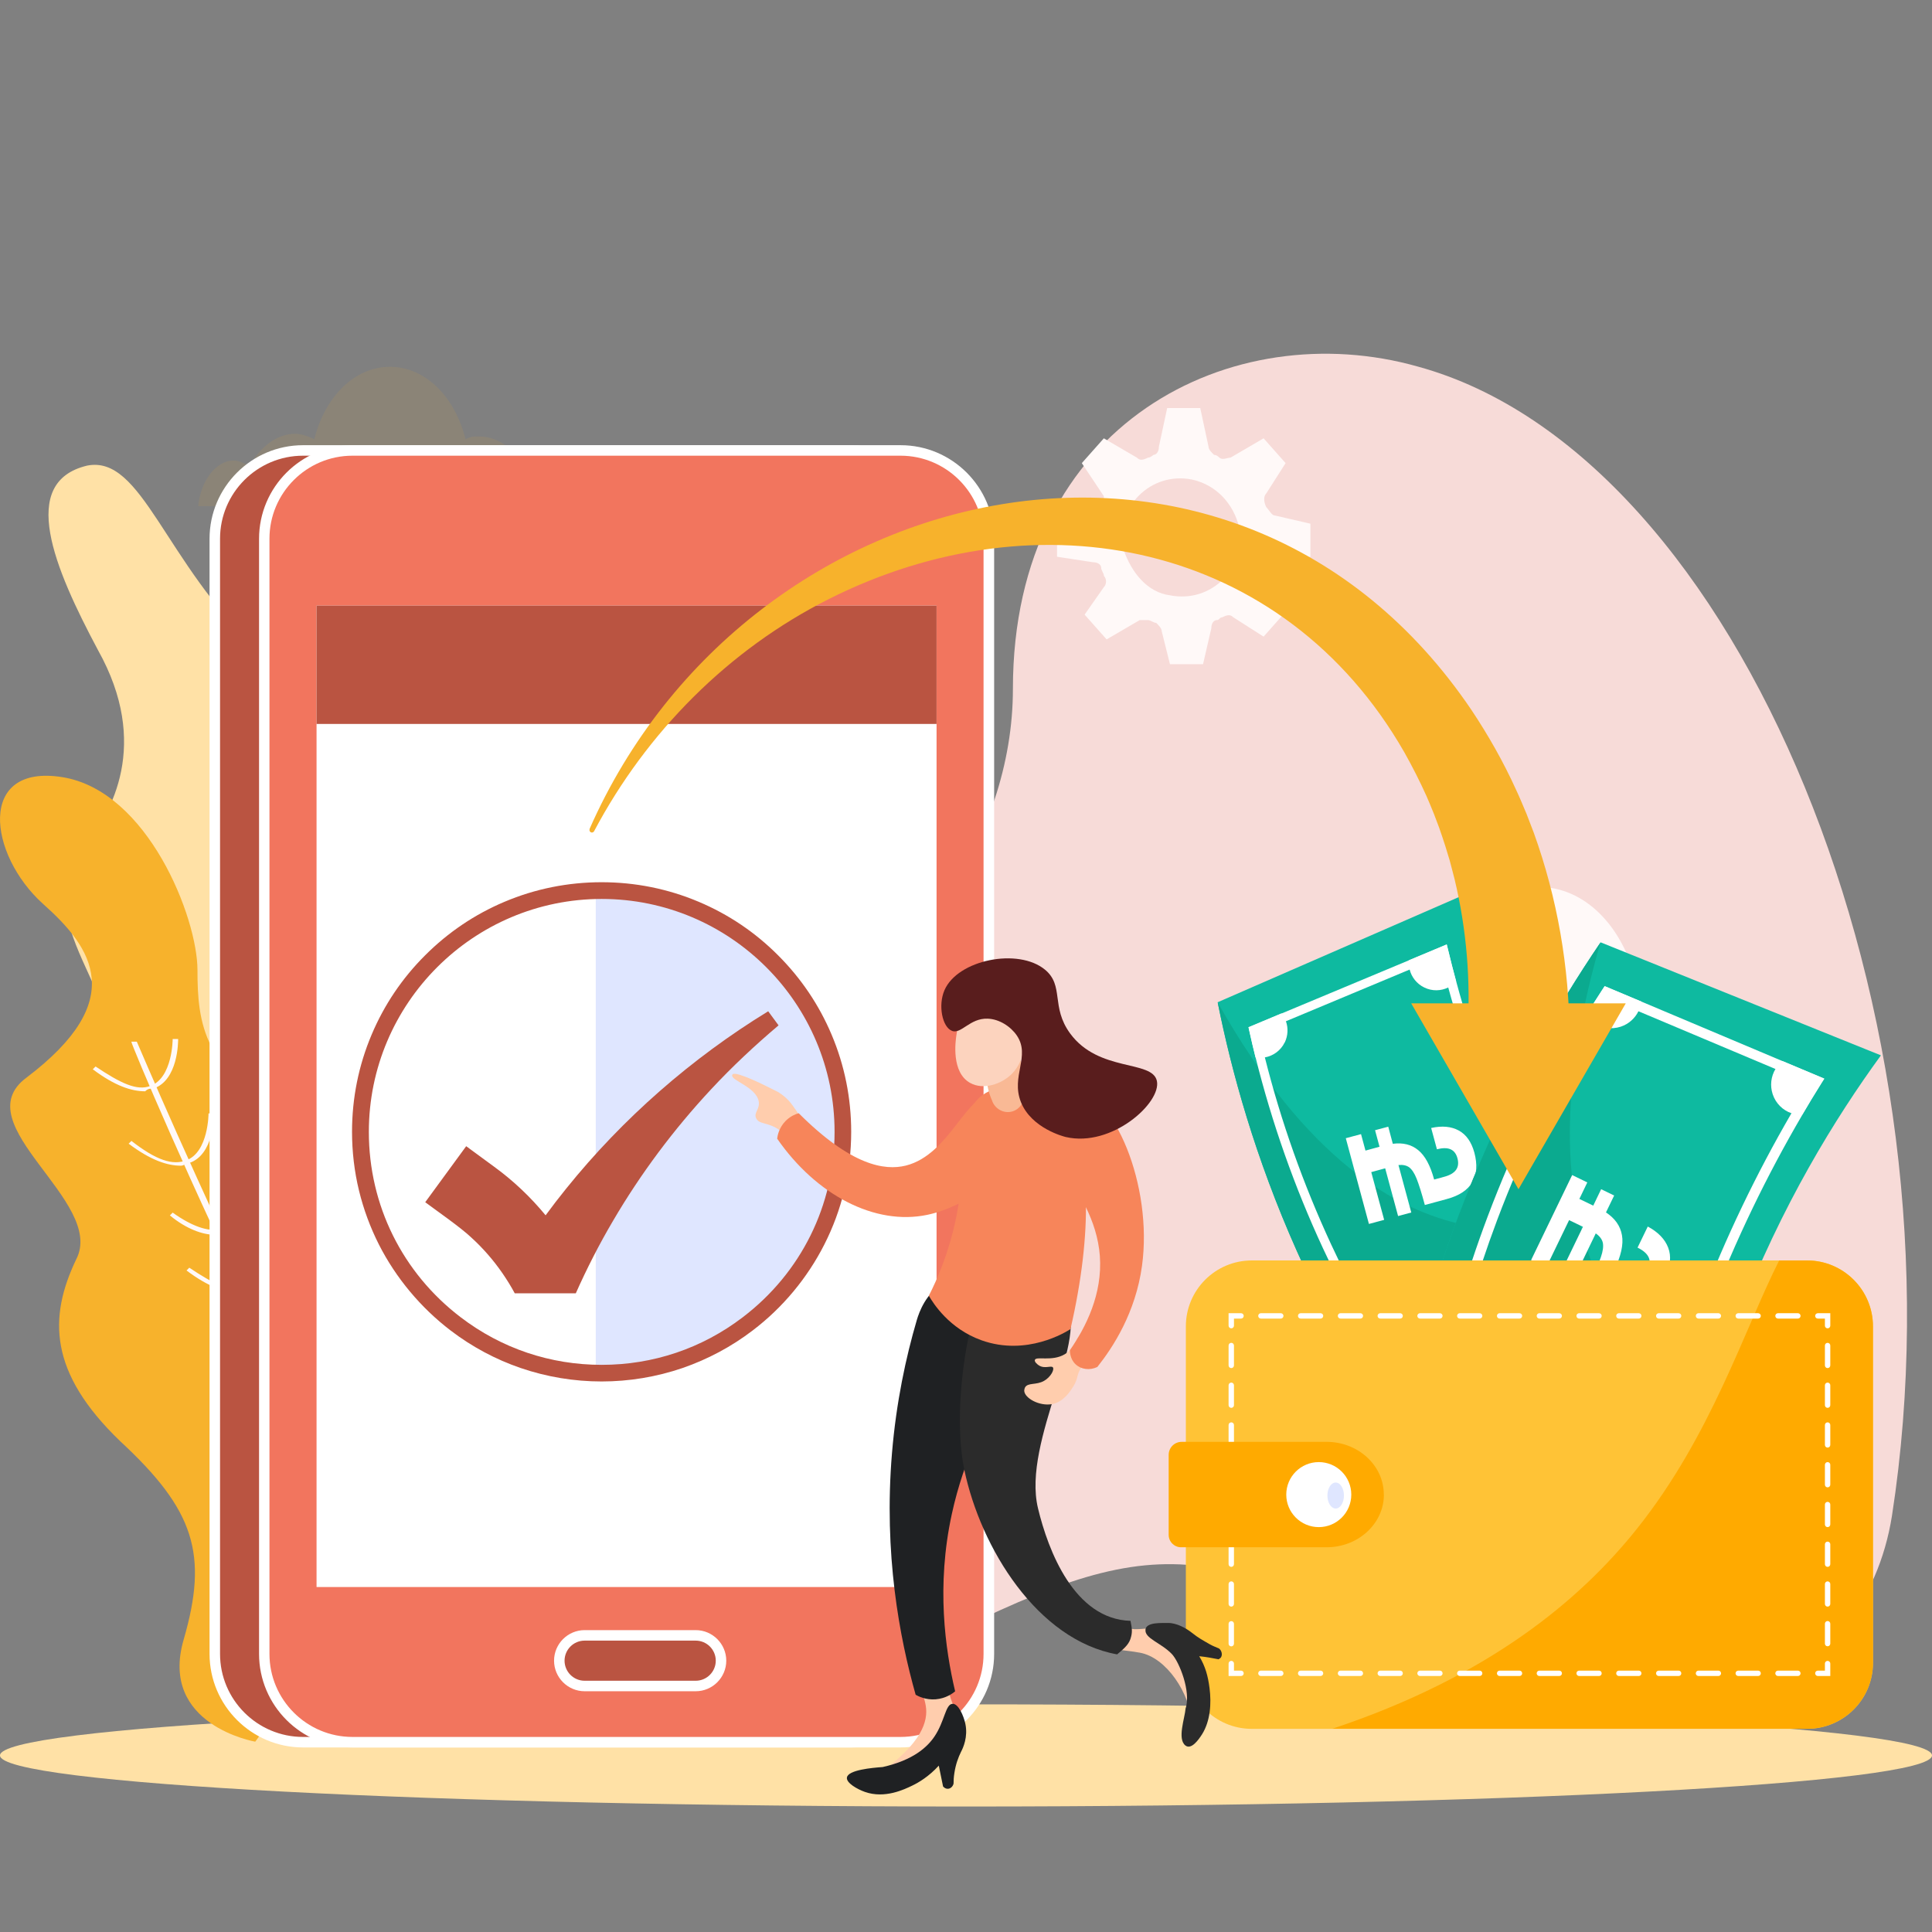 <?xml version="1.0" encoding="UTF-8"?><svg id="_01" xmlns="http://www.w3.org/2000/svg" width="208" height="208" viewBox="0 0 208 208"><rect x="0" y="0" width="208" height="208" fill="#808080" stroke="none"/><defs><style>.cls-1{fill:#dfe6ff;}.cls-1,.cls-2,.cls-3,.cls-4,.cls-5,.cls-6,.cls-7,.cls-8,.cls-9,.cls-10,.cls-11,.cls-12,.cls-13,.cls-14,.cls-15,.cls-16,.cls-17,.cls-18,.cls-19,.cls-20,.cls-21{stroke-width:0px;}.cls-2{fill:#591d1d;}.cls-3{fill:rgba(247,178,44,.1);}.cls-4{fill:#fcd3be;}.cls-5{fill:#f9b995;}.cls-6{fill:#c2c23c;}.cls-7{fill:#1f2123;}.cls-8{fill:#2b2b2b;}.cls-9{fill:#ffcdad;}.cls-10{fill:#f7b22c;}.cls-11{fill:#f7dbd8;}.cls-12{fill:#ffe1a6;}.cls-13{fill:#0ebaa0;}.cls-14{fill:#f2755e;}.cls-15{fill:#ba5441;}.cls-16{fill:#f7855a;}.cls-17{fill:#fff;}.cls-18{fill:#0baa8f;}.cls-19{fill:#fff9f8;}.cls-20{fill:#fa0;}.cls-21{fill:#ffc336;}</style></defs><path class="cls-11" d="M30.13,145.09c7.12-30.26,33.53-25.81,51.03-32.34,16.91-6.23,27.89-22.55,27.89-38.57,0-28.78,23.74-40.35,43.61-34.71,34.71,9.49,59.34,70.02,51.03,123.72-2.97,18.69-22.85,28.48-50.73,14.54-25.52-12.76-29.67-13.05-59.93,2.97-28.19,14.84-70.32-6.23-62.9-35.6Z"/><path class="cls-19" d="M117.66,60.53c.59,0,.89.3.89.59s.3.59.3.89c.3.3.3.89,0,1.19l-2.08,2.97,2.37,2.67,3.56-2.08h.89c.3,0,.59.3.89.3.3.3.59.59.59.89l.89,3.56h3.56s.89-3.86.89-3.86c0-.59.3-.89.59-.89s.3-.3.59-.3c.59-.3.89-.3,1.19,0l3.26,2.08,2.37-2.67-2.37-3.26v-1.19c.3-.3.59-.59.89-.59l4.15-.89v-3.56s-3.86-.89-3.86-.89c-.3,0-.59-.59-.89-.89-.3-.59-.3-1.19,0-1.48l2.08-3.26-2.37-2.67-3.56,2.08c-.3,0-.89.3-1.19,0q-.3-.3-.59-.3c-.3-.3-.59-.59-.59-.89l-.89-4.15h-3.56s-.89,4.15-.89,4.15c0,.59-.3.89-.59.89,0,0-.3.3-.59.3-.59.3-.89.3-1.19,0l-3.56-2.08-2.37,2.67,2.37,3.56v.89q-.3.3-.3.59c0,.3-.3.59-.59.59l-4.15.89v3.56s3.86.59,3.86.59ZM120.92,59.05c-.89-4.45,2.97-8.31,7.42-7.42,2.67.59,4.45,2.67,5.04,5.04.89,4.45-2.97,8.31-7.42,7.42-2.37-.3-4.15-2.37-5.04-5.04Z"/><path class="cls-19" d="M140.8,151.62c.59,0,.89.3,1.19.89.3.59.3.89.59,1.19.3.3.3.89,0,1.48l-2.67,4.15,3.26,3.56,4.75-2.97c.3-.3.89-.3,1.19,0,.3.3.89.59,1.19.59.3.3.89.59.89,1.19l1.19,5.04h4.75s1.19-5.34,1.19-5.34c0-.59.3-.89.89-1.19.3,0,.59-.3.89-.3.59-.3.89-.3,1.48,0l4.75,2.67,3.26-3.56-2.97-4.45c-.3-.3-.3-.89,0-1.48.3-.3.59-.89,1.19-.89l5.64-1.48v-4.75s-5.34-1.19-5.34-1.19c-.59,0-1.19-.59-1.48-1.19v-.3c0-.59,0-1.19.3-1.78l2.97-4.45-3.26-3.56-5.04,2.97c-.3.3-.89.3-1.48,0-.3,0-.3-.3-.59-.3-.3-.3-.89-.59-.89-1.19l-1.19-5.64h-4.75s-1.19,5.64-1.19,5.64c0,.59-.3.89-.89,1.19-.3,0-.59.3-.89.3-.59.3-.89.3-1.48,0l-5.04-2.97-3.26,3.56,3.26,4.75c.3.3.3.89,0,1.19,0,0-.3.3-.3.59,0,.59-.59.89-.89.89l-5.64,1.48v4.75s4.45.89,4.45.89ZM146.73,149.84c-.89-6.23,4.15-11.57,10.38-10.38,3.56.59,6.23,3.26,6.82,6.82.89,6.23-4.15,11.57-10.38,10.38-3.56-.59-6.23-3.26-6.82-6.82Z"/><path class="cls-19" d="M139,115.49h53c-.59-2.73-2.34-4.85-4.69-4.85-.88,0-1.76.3-2.34.91-1.17-3.64-3.81-6.06-6.73-6.06-.88,0-1.46,0-2.05.3-1.46-6.06-5.56-10.3-10.54-10.3s-9.08,4.55-10.54,10.61c-.88-.3-1.76-.61-2.64-.61-2.64,0-5.27,1.82-6.44,4.85-.59-.61-1.46-.91-2.34-.91-2.64,0-4.69,2.73-4.69,6.06Z"/><path class="cls-12" d="M48.25,141.23c-30.86,4.15-37.38-15.72-36.2-21.07,3.26-13.35-9.79-19.58-2.97-29.08,2.97-3.56,7.12-10.98,1.48-21.07-4.75-8.9-8.6-18.1-1.19-19.88,5.93-1.19,8.31,10.38,18.4,19.88,10.09,9.49,2.67,18.4,3.56,26.7s34.12,15.13,34.12,15.13l-17.21,29.37Z"/><path class="cls-12" d="M208,188.99c0-3.04-46.56-5.5-104-5.5-57.44,0-104,2.46-104,5.5s46.56,5.5,104,5.5c57.44,0,104-2.46,104-5.5Z"/><path class="cls-10" d="M52.11,153.69c-8.01-10.09-6.23-9.49-7.12-17.21-.89-7.71-3.56-12.16-13.35-16.61-9.79-4.15-10.38-9.79-10.38-15.43s-5.34-19.29-14.54-20.77c-9.2-1.48-8.01,8.31-2.08,13.65,5.34,4.75,9.2,10.38-1.78,18.69-6.82,5.04,8.6,13.35,5.34,19.58-2.97,6.23-2.97,12.16,4.75,19.58,8.01,7.42,9.49,12.17,6.82,21.36-2.67,9.2,7.71,10.98,7.71,10.98l24.63-33.82Z"/><path class="cls-19" d="M53.89,183.36c-13.65-10.68-38.87-70.61-39.16-71.21h-.59c0,.59,25.52,60.82,39.16,71.5l.59-.3Z"/><path class="cls-19" d="M26.6,138.86c2.67-.89,2.67-5.04,2.67-5.34h-.59s0,4.15-2.37,5.04c-1.48.59-3.26-.3-5.93-2.08l-.3.3c2.37,1.78,4.15,2.37,5.64,2.37.59,0,.89,0,.89-.3Z"/><path class="cls-19" d="M20.37,125.21c2.67-.89,2.67-5.04,2.67-5.34h-.59s0,4.15-2.37,5.04c-1.48.59-3.26,0-5.93-2.08l-.3.3c2.37,1.78,4.15,2.37,5.64,2.37.3,0,.59-.3.89-.3Z"/><path class="cls-19" d="M16.51,117.2c2.67-.89,2.67-5.04,2.67-5.34h-.59s0,4.15-2.37,5.04c-1.48.59-3.26-.3-5.93-2.08l-.3.3c2.37,1.78,4.15,2.37,5.64,2.37.3-.3.59-.3.89-.3Z"/><path class="cls-19" d="M23.93,132.63c2.37-.89,2.37-4.45,2.37-4.45h-.59s0,3.56-2.08,4.15c-1.19.3-2.97-.3-5.04-1.78l-.3.3c1.78,1.48,3.56,2.08,4.75,2.08.3,0,.59,0,.89-.3Z"/><path class="cls-19" d="M30.16,145.98c2.67-.89,2.67-5.04,2.67-5.34h-.59s0,4.15-2.37,5.04c-1.48.59-3.26,0-5.93-2.08l-.3.3c2.37,1.78,4.15,2.37,5.64,2.37.3-.3.59-.3.89-.3Z"/><path class="cls-6" d="M33.42,153.99c2.67-.89,2.67-5.04,2.67-5.34h-.59s0,4.15-2.37,5.04c-1.48.59-3.26-.3-5.93-2.08l-.3.3c2.37,1.78,4.15,2.37,5.64,2.37.3,0,.59,0,.89-.3Z"/><path class="cls-6" d="M36.68,159.92c2.08-.59,2.08-3.86,2.08-3.86h-.59s0,2.97-1.78,3.56c-.89.3-2.37,0-4.15-1.48l-.3.3c1.78,1.19,2.97,1.78,4.15,1.78.3,0,.3-.3.59-.3Z"/><path class="cls-3" d="M21.33,54.49h41c-.58-2.31-2.04-3.75-3.78-3.75-.58,0-1.16.29-1.75.58-.87-2.6-2.91-4.33-5.23-4.33-.58,0-.87,0-1.45.29-1.16-4.62-4.36-7.79-8.14-7.79s-6.98,3.17-8.14,7.79c-.58-.29-1.45-.58-2.04-.58-2.04,0-3.78,1.44-4.94,3.46-.58-.29-1.16-.58-1.74-.58-1.74,0-3.49,2.02-3.78,4.9Z"/><rect class="cls-15" x="23.13" y="48.49" width="78.01" height="139.07" rx="9.51" ry="9.51"/><path class="cls-17" d="M91.63,188.13h-59c-5.55,0-10.07-4.52-10.07-10.07V58c0-5.55,4.52-10.07,10.07-10.07h59c5.55,0,10.07,4.52,10.07,10.07v120.06c0,5.55-4.52,10.07-10.07,10.07ZM32.63,49.06c-4.93,0-8.94,4.01-8.94,8.94v120.06c0,4.93,4.01,8.94,8.94,8.94h59c4.93,0,8.94-4.01,8.94-8.94V58c0-4.93-4.01-8.94-8.94-8.94h-59Z"/><rect class="cls-14" x="28.45" y="48.49" width="78.01" height="139.07" rx="9.51" ry="9.51"/><path class="cls-17" d="M96.96,188.13h-59c-5.55,0-10.07-4.52-10.07-10.07V58c0-5.55,4.52-10.07,10.07-10.07h59c5.55,0,10.07,4.52,10.07,10.07v120.06c0,5.55-4.52,10.07-10.07,10.07ZM37.95,49.06c-4.93,0-8.94,4.01-8.94,8.94v120.06c0,4.93,4.01,8.94,8.94,8.94h59c4.93,0,8.94-4.01,8.94-8.94V58c0-4.93-4.01-8.94-8.94-8.94h-59Z"/><rect class="cls-17" x="34.08" y="65.2" width="66.75" height="105.66"/><rect class="cls-15" x="34.08" y="65.2" width="66.75" height="12.74"/><path class="cls-15" d="M74.9,176.06h-11.96c-1.51,0-2.73,1.22-2.73,2.73h0c0,1.51,1.22,2.73,2.73,2.73h4.49s.01,0,.02,0h0s.01,0,.02,0h7.43c1.51,0,2.73-1.22,2.73-2.73h0c0-1.51-1.22-2.73-2.73-2.73Z"/><path class="cls-17" d="M74.9,182.08h-11.96c-1.81,0-3.29-1.48-3.29-3.29s1.48-3.29,3.29-3.29h11.96c1.81,0,3.29,1.48,3.29,3.29s-1.48,3.29-3.29,3.29ZM62.94,176.63c-1.19,0-2.16.97-2.16,2.16s.97,2.16,2.16,2.16h11.96c1.19,0,2.16-.97,2.16-2.16s-.97-2.16-2.16-2.16h-11.96Z"/><path class="cls-17" d="M90.77,121.85c0,8.44-4.02,15.93-10.25,20.68-4.37,3.33-9.82,5.3-15.73,5.3-.22,0-.43,0-.65,0-5.66-.14-10.88-2.09-15.08-5.3-6.23-4.74-10.25-12.24-10.25-20.68,0-14.13,11.28-25.63,25.33-25.97.21,0,.43,0,.65,0,14.35,0,25.98,11.63,25.98,25.98Z"/><path class="cls-1" d="M90.77,121.85c0,8.44-4.02,15.93-10.25,20.68-4.37,3.33-9.82,5.3-15.73,5.3-.22,0-.43,0-.65,0v-51.94c.21,0,.43,0,.65,0,14.35,0,25.98,11.63,25.98,25.98Z"/><path class="cls-15" d="M64.79,148.73c-2.99,0-5.93-.49-8.74-1.45-2.71-.93-5.25-2.29-7.54-4.04-3.22-2.46-5.89-5.66-7.72-9.26-.93-1.84-1.65-3.79-2.14-5.8-.5-2.06-.75-4.19-.75-6.33,0-3.63.71-7.15,2.11-10.46,1.35-3.2,3.29-6.08,5.76-8.54,2.47-2.47,5.34-4.41,8.54-5.76,3.31-1.4,6.84-2.11,10.46-2.11s7.15.71,10.46,2.11c3.2,1.35,6.08,3.29,8.54,5.76,2.47,2.47,4.41,5.34,5.76,8.54,1.4,3.31,2.11,6.84,2.11,10.46,0,2.14-.25,4.27-.75,6.33-.48,2-1.2,3.95-2.14,5.8-1.83,3.61-4.49,6.81-7.72,9.26-2.29,1.75-4.83,3.1-7.54,4.04-2.81.96-5.75,1.45-8.74,1.45ZM64.79,96.78c-13.83,0-25.08,11.25-25.08,25.08,0,7.89,3.61,15.17,9.89,19.96,4.39,3.35,9.64,5.12,15.18,5.12s10.79-1.77,15.18-5.12c6.29-4.79,9.89-12.07,9.89-19.96,0-13.83-11.25-25.08-25.08-25.08Z"/><path class="cls-15" d="M82.71,108.87c-8.26,5.06-15.66,11.53-21.75,19.09-.76.94-1.5,1.9-2.22,2.88-1.62-1.97-3.48-3.73-5.54-5.23l-3.01-2.21-4.41,6.03c1.33,1,3.79,2.69,4.98,3.82,1.25,1.14,2.37,2.43,3.33,3.82.48.7.93,1.42,1.33,2.17,0,0,6.57,0,6.57,0,1.18-2.65,2.51-5.26,4-7.79,2.98-5.09,6.55-9.87,10.58-14.19,2.26-2.43,4.71-4.72,7.25-6.87,0,0-1.11-1.51-1.11-1.51Z"/><path class="cls-13" d="M179.58,145.65c-8.97,3.91-17.93,7.82-26.9,11.73-4.19-5.8-8.9-13.36-13.05-22.67-4.51-10.11-7.05-19.37-8.53-26.78,0-.01,0-.02,0-.03l26.9-11.73c1.23,7.38,3.61,17.09,8.47,27.74,1.58,3.48,3.26,6.68,4.96,9.61,2.76,4.77,5.58,8.81,8.16,12.14Z"/><path class="cls-18" d="M179.58,145.65c-8.97,3.91-17.93,7.82-26.9,11.73-4.19-5.8-8.9-13.36-13.05-22.67-4.51-10.11-7.05-19.37-8.53-26.78,9.58,16.98,19.19,22.41,26.63,23.96,4.27.89,9.07.77,13.69,1.62,2.76,4.77,5.58,8.81,8.16,12.14Z"/><path class="cls-17" d="M174.47,144.03c-.83-1.21-1.64-2.44-2.42-3.68-3.1-4.88-5.87-9.99-8.26-15.24-2.86-6.26-5.21-12.78-7.01-19.43-.31-1.14-.61-2.29-.88-3.44l-.14-.56-4.06,1.7-13.72,5.73-3.56,1.49.09.4c.21.95.43,1.9.67,2.85,1.76,7.06,4.19,13.95,7.25,20.54,2.53,5.46,5.51,10.73,8.88,15.74.67,1,1.36,1.99,2.07,2.97l.23.32,3.26-1.36,14.47-6.05,3.5-1.46-.34-.5ZM170.33,145.33l-13.26,5.54-3.15,1.31c-.73-1.02-1.44-2.05-2.13-3.09-3.21-4.82-6.06-9.9-8.49-15.14-2.99-6.46-5.39-13.21-7.13-20.13-.22-.88-.43-1.77-.63-2.66l2.9-1.21,13.33-5.57,3.29-1.37c.27,1.09.55,2.19.85,3.27,1.8,6.58,4.14,13.02,6.97,19.22,2.38,5.21,5.12,10.28,8.18,15.13.73,1.16,1.48,2.3,2.24,3.43l-2.99,1.25Z"/><path class="cls-17" d="M156.77,105.68c-.25.26-.53.47-.85.63-.79.39-1.74.42-2.59,0-.8-.39-1.35-1.1-1.56-1.9-.09-.33-.12-.68-.08-1.03l4.06-1.7.14.56c.28,1.15.57,2.3.88,3.44Z"/><path class="cls-17" d="M138.31,112.23c-.43.88-1.24,1.45-2.13,1.61-.33.06-.67.06-1.01,0-.24-.95-.46-1.9-.67-2.85l-.09-.4,3.56-1.49c.21.26.37.56.48.87.25.71.22,1.52-.13,2.26Z"/><path class="cls-17" d="M174.81,144.53l-3.5,1.46c-.06-.02-.12-.05-.17-.08-.31-.15-.58-.35-.81-.58-.85-.86-1.11-2.2-.55-3.36.29-.59.75-1.04,1.29-1.32.3-.16.63-.26.97-.31.79,1.24,1.6,2.47,2.42,3.68l.34.5Z"/><path class="cls-17" d="M156.84,152.04l-3.26,1.36-.23-.32c-.7-.98-1.39-1.97-2.07-2.97.05-.17.11-.34.19-.51.09-.18.19-.35.31-.51.83-1.09,2.34-1.47,3.62-.85,1.04.51,1.65,1.54,1.65,2.63,0,.39-.07.79-.23,1.16Z"/><path class="cls-17" d="M147.02,123.87l1.5-.41-.48-1.78,1.42-.38.49,1.84c1.09-.14,2,.08,2.73.68.74.6,1.31,1.65,1.72,3.17l1.1-.3c1.21-.33,1.68-.99,1.41-1.99-.13-.49-.38-.81-.75-.97-.37-.16-.86-.15-1.46,0l-.62-2.29c1.17-.26,2.16-.17,2.97.27.81.44,1.37,1.24,1.68,2.38.34,1.27.27,2.33-.22,3.18s-1.4,1.46-2.75,1.82l-2.36.64c-.34-1.27-.64-2.21-.88-2.82s-.52-1.02-.81-1.24c-.3-.21-.68-.29-1.15-.24l1.38,5.11-1.42.38-1.39-5.14-1.5.41,1.39,5.14-1.64.44-2.49-9.23,1.64-.44.48,1.78Z"/><path class="cls-13" d="M180.11,169.15c-10.06-4.06-20.12-8.11-30.18-12.17,1.34-7.82,3.66-17.42,7.81-27.94,4.5-11.42,9.85-20.62,14.56-27.56,0,0,.01-.02.02-.03l30.18,12.17c-4.89,6.71-10.72,16.14-15.37,28.25-1.52,3.95-2.75,7.77-3.75,11.39-1.62,5.89-2.63,11.26-3.27,15.89Z"/><path class="cls-18" d="M180.11,169.15c-10.06-4.06-20.12-8.11-30.18-12.17,1.34-7.82,3.66-17.42,7.81-27.94,4.5-11.42,9.85-20.62,14.56-27.56-5.99,20.78-2.82,32.59,1.73,39.69,2.61,4.07,6.43,7.78,9.35,12.09-1.62,5.89-2.63,11.26-3.27,15.89Z"/><path class="cls-17" d="M177.43,163.84c.31-1.6.66-3.19,1.03-4.78,1.46-6.24,3.35-12.41,5.64-18.37,2.73-7.12,6.07-14.05,9.93-20.65.66-1.14,1.34-2.26,2.04-3.37l.34-.54-4.5-1.89-15.2-6.41-3.95-1.66-.25.38c-.59.91-1.17,1.82-1.73,2.74-4.22,6.87-7.79,14.16-10.62,21.69-2.35,6.24-4.21,12.7-5.56,19.25-.27,1.31-.52,2.62-.74,3.94l-.07.43,3.61,1.52,16.03,6.75,3.87,1.63.13-.66ZM173.18,161.58l-14.69-6.18-3.48-1.47c.24-1.37.5-2.73.79-4.09,1.32-6.28,3.13-12.48,5.38-18.48,2.78-7.39,6.27-14.53,10.39-21.28.53-.86,1.06-1.72,1.61-2.56l3.21,1.35,14.76,6.22,3.65,1.54c-.66,1.06-1.3,2.14-1.93,3.22-3.8,6.54-7.09,13.4-9.79,20.44-2.27,5.93-4.16,12.04-5.62,18.23-.35,1.48-.67,2.96-.97,4.44l-3.31-1.39Z"/><path class="cls-17" d="M194.02,120.04c-.4,0-.79-.06-1.16-.19-.92-.32-1.68-1.05-2.01-2.04-.31-.94-.18-1.92.29-2.71.2-.33.45-.62.75-.87l4.5,1.89-.34.54c-.69,1.11-1.37,2.24-2.04,3.37Z"/><path class="cls-17" d="M174.5,110.53c-1.03.34-2.11.15-2.93-.44-.3-.22-.57-.48-.79-.8.56-.92,1.14-1.84,1.73-2.74l.25-.38,3.95,1.66c-.04.37-.15.72-.32,1.05-.37.75-1.03,1.36-1.89,1.65Z"/><path class="cls-17" d="M177.3,164.5l-3.87-1.63c-.03-.06-.05-.13-.07-.2-.12-.36-.18-.73-.17-1.09.02-1.35.88-2.59,2.23-3.04.69-.23,1.41-.22,2.05,0,.36.12.7.3,1,.53-.37,1.59-.71,3.18-1.03,4.78l-.13.66Z"/><path class="cls-17" d="M157.39,156.12l-3.61-1.52.07-.43c.23-1.32.47-2.63.74-3.94.17-.1.36-.18.55-.24.21-.07.43-.12.64-.15,1.51-.18,2.99.71,3.49,2.21.41,1.22.06,2.5-.79,3.35-.31.3-.68.55-1.1.72Z"/><path class="cls-17" d="M170.04,129.08l1.49.72.85-1.77,1.4.68-.88,1.82c.97.64,1.55,1.46,1.72,2.45.18.99-.1,2.24-.82,3.74l1.09.53c1.2.58,2.04.37,2.52-.62.23-.48.26-.92.07-1.3-.19-.38-.58-.72-1.18-1.01l1.1-2.27c1.12.6,1.85,1.36,2.2,2.28.35.92.24,1.95-.3,3.08-.61,1.26-1.4,2.06-2.39,2.4s-2.14.19-3.47-.45l-2.34-1.13c.61-1.26,1.02-2.22,1.25-2.88s.29-1.18.21-1.56c-.09-.38-.34-.71-.76-1l-2.44,5.06-1.4-.68,2.46-5.09-1.49-.72-2.46,5.09-1.63-.79,4.42-9.15,1.63.79-.85,1.77Z"/><path class="cls-21" d="M134.77,135.7h59.78c3.92,0,7.1,3.18,7.1,7.1v36.23c0,3.92-3.18,7.1-7.1,7.1h-59.78c-3.92,0-7.1-3.18-7.1-7.1v-36.23c0-3.92,3.18-7.1,7.1-7.1Z"/><path class="cls-20" d="M201.64,142.79v36.23c0,3.92-3.18,7.1-7.1,7.1h-51.1c16.83-5.6,26.68-13.87,32.8-21.54,8.02-10.05,11.55-21.46,15.31-28.88h2.99c3.92,0,7.1,3.18,7.1,7.1Z"/><path class="cls-17" d="M197.05,180.44h-1.34c-.16,0-.29-.13-.29-.29s.13-.29.29-.29h.76v-.76c0-.16.13-.29.29-.29s.29.13.29.29v1.34Z"/><path class="cls-17" d="M193.56,180.44h-2.14c-.16,0-.29-.13-.29-.29s.13-.29.29-.29h2.14c.16,0,.29.13.29.29s-.13.29-.29.29ZM189.28,180.44h-2.14c-.16,0-.29-.13-.29-.29s.13-.29.29-.29h2.14c.16,0,.29.13.29.29s-.13.29-.29.29ZM185,180.44h-2.14c-.16,0-.29-.13-.29-.29s.13-.29.29-.29h2.14c.16,0,.29.13.29.29s-.13.29-.29.29ZM180.72,180.44h-2.14c-.16,0-.29-.13-.29-.29s.13-.29.29-.29h2.14c.16,0,.29.13.29.29s-.13.29-.29.29ZM176.43,180.44h-2.14c-.16,0-.29-.13-.29-.29s.13-.29.29-.29h2.14c.16,0,.29.13.29.29s-.13.29-.29.29ZM172.15,180.44h-2.14c-.16,0-.29-.13-.29-.29s.13-.29.29-.29h2.14c.16,0,.29.13.29.29s-.13.29-.29.29ZM167.87,180.44h-2.14c-.16,0-.29-.13-.29-.29s.13-.29.29-.29h2.14c.16,0,.29.13.29.29s-.13.29-.29.29ZM163.59,180.44h-2.14c-.16,0-.29-.13-.29-.29s.13-.29.29-.29h2.14c.16,0,.29.13.29.29s-.13.29-.29.29ZM159.3,180.44h-2.14c-.16,0-.29-.13-.29-.29s.13-.29.29-.29h2.14c.16,0,.29.13.29.29s-.13.29-.29.29ZM155.02,180.44h-2.14c-.16,0-.29-.13-.29-.29s.13-.29.29-.29h2.14c.16,0,.29.13.29.29s-.13.29-.29.29ZM150.74,180.44h-2.14c-.16,0-.29-.13-.29-.29s.13-.29.29-.29h2.14c.16,0,.29.13.29.29s-.13.29-.29.29ZM146.46,180.44h-2.14c-.16,0-.29-.13-.29-.29s.13-.29.29-.29h2.14c.16,0,.29.13.29.29s-.13.29-.29.29ZM142.17,180.44h-2.14c-.16,0-.29-.13-.29-.29s.13-.29.29-.29h2.14c.16,0,.29.13.29.29s-.13.29-.29.29ZM137.89,180.44h-2.14c-.16,0-.29-.13-.29-.29s.13-.29.29-.29h2.14c.16,0,.29.13.29.29s-.13.29-.29.29Z"/><path class="cls-17" d="M133.61,180.44h-1.34v-1.34c0-.16.13-.29.29-.29s.29.13.29.29v.76h.76c.16,0,.29.13.29.29s-.13.29-.29.29Z"/><path class="cls-17" d="M132.56,177.25c-.16,0-.29-.13-.29-.29v-2.14c0-.16.13-.29.29-.29s.29.13.29.29v2.14c0,.16-.13.29-.29.29ZM132.56,172.97c-.16,0-.29-.13-.29-.29v-2.14c0-.16.13-.29.29-.29s.29.13.29.29v2.14c0,.16-.13.29-.29.29ZM132.56,168.69c-.16,0-.29-.13-.29-.29v-2.14c0-.16.13-.29.29-.29s.29.13.29.29v2.14c0,.16-.13.29-.29.29ZM132.56,164.41c-.16,0-.29-.13-.29-.29v-2.14c0-.16.13-.29.29-.29s.29.13.29.29v2.14c0,.16-.13.29-.29.29ZM132.56,160.13c-.16,0-.29-.13-.29-.29v-2.14c0-.16.13-.29.29-.29s.29.13.29.29v2.14c0,.16-.13.29-.29.29ZM132.56,155.85c-.16,0-.29-.13-.29-.29v-2.14c0-.16.13-.29.29-.29s.29.13.29.29v2.14c0,.16-.13.29-.29.29ZM132.56,151.57c-.16,0-.29-.13-.29-.29v-2.14c0-.16.13-.29.29-.29s.29.13.29.29v2.14c0,.16-.13.29-.29.29ZM132.56,147.29c-.16,0-.29-.13-.29-.29v-2.14c0-.16.13-.29.29-.29s.29.13.29.29v2.14c0,.16-.13.29-.29.29Z"/><path class="cls-17" d="M132.56,143.01c-.16,0-.29-.13-.29-.29v-1.34h1.34c.16,0,.29.13.29.29s-.13.29-.29.29h-.76v.76c0,.16-.13.29-.29.29Z"/><path class="cls-17" d="M193.56,141.96h-2.14c-.16,0-.29-.13-.29-.29s.13-.29.29-.29h2.14c.16,0,.29.13.29.29s-.13.29-.29.29ZM189.28,141.96h-2.14c-.16,0-.29-.13-.29-.29s.13-.29.29-.29h2.14c.16,0,.29.13.29.29s-.13.29-.29.29ZM185,141.96h-2.14c-.16,0-.29-.13-.29-.29s.13-.29.29-.29h2.14c.16,0,.29.13.29.29s-.13.29-.29.29ZM180.72,141.96h-2.14c-.16,0-.29-.13-.29-.29s.13-.29.29-.29h2.14c.16,0,.29.13.29.29s-.13.29-.29.29ZM176.43,141.96h-2.14c-.16,0-.29-.13-.29-.29s.13-.29.29-.29h2.14c.16,0,.29.13.29.29s-.13.29-.29.29ZM172.15,141.96h-2.14c-.16,0-.29-.13-.29-.29s.13-.29.29-.29h2.14c.16,0,.29.13.29.29s-.13.29-.29.29ZM167.87,141.96h-2.14c-.16,0-.29-.13-.29-.29s.13-.29.29-.29h2.14c.16,0,.29.13.29.29s-.13.29-.29.29ZM163.59,141.96h-2.14c-.16,0-.29-.13-.29-.29s.13-.29.29-.29h2.14c.16,0,.29.13.29.29s-.13.29-.29.29ZM159.3,141.96h-2.14c-.16,0-.29-.13-.29-.29s.13-.29.29-.29h2.14c.16,0,.29.13.29.29s-.13.29-.29.29ZM155.02,141.96h-2.14c-.16,0-.29-.13-.29-.29s.13-.29.29-.29h2.14c.16,0,.29.13.29.29s-.13.29-.29.29ZM150.74,141.96h-2.14c-.16,0-.29-.13-.29-.29s.13-.29.29-.29h2.14c.16,0,.29.13.29.29s-.13.29-.29.29ZM146.46,141.96h-2.14c-.16,0-.29-.13-.29-.29s.13-.29.29-.29h2.14c.16,0,.29.13.29.29s-.13.29-.29.29ZM142.17,141.96h-2.14c-.16,0-.29-.13-.29-.29s.13-.29.29-.29h2.14c.16,0,.29.13.29.29s-.13.29-.29.29ZM137.89,141.96h-2.14c-.16,0-.29-.13-.29-.29s.13-.29.29-.29h2.14c.16,0,.29.13.29.29s-.13.29-.29.29Z"/><path class="cls-17" d="M196.76,143.01c-.16,0-.29-.13-.29-.29v-.76h-.76c-.16,0-.29-.13-.29-.29s.13-.29.29-.29h1.34v1.34c0,.16-.13.29-.29.29Z"/><path class="cls-17" d="M196.76,177.24c-.16,0-.29-.13-.29-.29v-2.14c0-.16.13-.29.29-.29s.29.13.29.29v2.14c0,.16-.13.29-.29.29ZM196.76,172.97c-.16,0-.29-.13-.29-.29v-2.14c0-.16.13-.29.29-.29s.29.13.29.29v2.14c0,.16-.13.29-.29.29ZM196.76,168.69c-.16,0-.29-.13-.29-.29v-2.14c0-.16.13-.29.29-.29s.29.13.29.29v2.14c0,.16-.13.29-.29.29ZM196.76,164.41c-.16,0-.29-.13-.29-.29v-2.14c0-.16.13-.29.29-.29s.29.13.29.29v2.14c0,.16-.13.29-.29.29ZM196.76,160.13c-.16,0-.29-.13-.29-.29v-2.14c0-.16.13-.29.29-.29s.29.13.29.29v2.14c0,.16-.13.29-.29.29ZM196.76,155.85c-.16,0-.29-.13-.29-.29v-2.14c0-.16.13-.29.29-.29s.29.13.29.29v2.14c0,.16-.13.29-.29.29ZM196.76,151.57c-.16,0-.29-.13-.29-.29v-2.14c0-.16.13-.29.29-.29s.29.13.29.29v2.14c0,.16-.13.29-.29.29ZM196.76,147.29c-.16,0-.29-.13-.29-.29v-2.14c0-.16.13-.29.29-.29s.29.13.29.29v2.14c0,.16-.13.29-.29.29Z"/><path class="cls-20" d="M148.99,160.91c0,1.57-.69,2.98-1.81,4.01-1.12,1.03-2.66,1.66-4.36,1.66h-15.66c-.74,0-1.34-.6-1.34-1.34v-8.61c0-.77.62-1.4,1.4-1.4h15.6c3.4,0,6.16,2.54,6.16,5.67Z"/><circle class="cls-17" cx="141.98" cy="160.91" r="3.5"/><ellipse class="cls-1" cx="143.8" cy="161.01" rx=".89" ry="1.4"/><path class="cls-10" d="M63.47,89.25c17.09-38.79,69.67-50.19,94.95-12.81,1.82,2.73,3.47,5.64,4.82,8.63.36.75.78,1.79,1.11,2.56.22.56.56,1.46.78,2.03,2.53,7.02,3.82,14.46,3.85,21.95.02,3.05-2.44,5.54-5.49,5.55-3.18.02-5.74-2.71-5.51-5.88.38-5.55-.07-11.18-1.38-16.63-.13-.56-.39-1.46-.53-2.03-.11-.36-.36-1.17-.46-1.51-.17-.57-.48-1.43-.67-2-.11-.29-.44-1.17-.56-1.48-.25-.64-.54-1.31-.81-1.94-.71-1.58-1.53-3.19-2.38-4.7-13-22.68-39.35-27.89-61.97-16.49-10.78,5.43-19.6,14.31-25.26,24.99-.07.13-.23.18-.36.11-.12-.07-.17-.22-.12-.34h0Z"/><polygon class="cls-10" points="163.48 128.03 151.93 108.02 175.03 108.02 163.48 128.03"/><path class="cls-9" d="M86.25,120.64c-.03-.37-.29-.74-.81-1.48-.19-.27-.41-.57-.76-.9-.35-.33-.69-.56-.94-.71-.49-.24-.92-.46-1.25-.62,0,0-3.21-1.62-3.6-1.28,0,0,0,0,0,0-.02.01-.04.04-.06.09-.19.58,2.55,1.26,2.85,2.82.16.87-.57,1.21-.27,1.84.36.73,1.39.36,2.69,1.4.5.4.62.66.95.65.62-.02,1.28-.98,1.21-1.81Z"/><path class="cls-16" d="M106.88,118.03c-2.73-.67-4.55,6.27-9.37,7.46-2.27.56-5.88,0-11.52-5.64-.3.08-.88.3-1.41.83-.73.74-.88,1.62-.91,1.91,4.21,6.08,10.53,9.38,16.16,8.2,4.06-.85,9.29-4.34,9.28-8.54,0-1.63-.8-3.88-2.24-4.23Z"/><path class="cls-9" d="M102.22,182.39c.35,1.38.89,1.85.99,2.92.13,1.43-.66,2.58-1.08,3.2-2.33,3.42-8.07,3.08-8.42,3.06,5.17-3.39,6.13-5.89,6-7.58-.12-1.59-1.27-3.1-.55-4.04.56-.74,1.92-.65,2.88-.49-.08.68-.13,1.74.17,2.94Z"/><path class="cls-7" d="M102.54,183.44c-.75.02-.83,1.89-1.94,3.52-.78,1.15-2.29,2.54-5.57,3.28-1.13.08-3.73.31-3.85,1.13-.09.58,1.12,1.26,1.94,1.55,2.14.75,4.24-.27,5.09-.68.69-.33,1.78-.97,2.86-2.15.15.75.31,1.49.46,2.24.03.03.22.26.51.25.28,0,.54-.23.62-.55,0-.34.02-.73.09-1.15.14-.94.43-1.7.71-2.27.23-.43.77-1.61.47-3.03-.18-.84-.74-2.16-1.37-2.15Z"/><path class="cls-7" d="M98.7,142.13c-1.17,3.99-2.21,8.81-2.67,14.33-.9,10.82.81,19.85,2.55,26,.28.16,1.08.57,2.15.49,1.11-.09,1.85-.65,2.1-.86-1.07-4.54-2.04-11.34-.36-19.07,2.67-12.35,10.39-19.22,7.41-23.32-1.53-2.12-5.58-3.06-8.26-1.58-1.93,1.07-2.66,3.13-2.92,4.01Z"/><path class="cls-9" d="M122.1,175.4c.92.02,2.26-.21,3.05-.15,1.06.09,2.26,1.12,2.64,1.61,2.13,2.72,1.69,5.88.58,8.82-.25-3.44-2.82-7.24-5.65-7.75-2.67-.48-3.41-.1-4.27-1.56-.68-1.15,1.18-1.38,1.39-2.08.61.57,1.45,1.08,2.26,1.1Z"/><path class="cls-8" d="M123.33,175.42c-.16.96,1.64,1.42,2.82,2.64.82.85,2.1,4.1,1.49,5.87-.08,1.06-.92,3.28-.02,3.99.64.5,1.44-.65,1.79-1.2.9-1.43,1.02-3.33.81-4.97-.17-1.33-.45-2.34-1.11-3.44.71.07,1.39.19,2.08.33.17-.11.29-.16.34-.41s-.06-.59-.3-.76c-.35-.15-.66-.26-.99-.45-.74-.43-1.17-.64-1.94-1.25-.59-.47-1.64-1.07-2.6-1.04-.56.02-2.25-.12-2.38.69Z"/><path class="cls-8" d="M104.42,143.25c-1.06,4.73-1.49,10.77-.59,15.04,1.76,8.35,7.85,18.28,16.44,19.82.6-.51,1.2-.97,1.43-1.65.24-.72.18-1.11.01-1.96-6.04-.17-8.86-7.54-9.96-12.12-1.76-7.32,5.88-18.69,2.79-22.36-1.59-1.89-5.65-2.27-7.71-.95-1.49.95-2.18,3.15-2.41,4.19Z"/><path class="cls-16" d="M105.76,117.91c-2.82,2.08-1.43,6.42-2.84,13.27-.77,3.73-2.04,6.59-2.92,8.32.47.81,2.18,3.55,5.68,4.8,4.86,1.73,9.06-.88,9.57-1.21,2.42-10.48,2.17-19.11-.54-22.77-.65-.87-1.94-2.62-4.2-3.15-.4-.09-2.89-.62-4.75.74Z"/><path class="cls-5" d="M106.22,115.33c-.08,1.38.29,2.49.58,3.14.27.84,1.11,1.36,1.95,1.24.9-.13,1.58-.97,1.51-1.91-.03-1.05-.13-2.25-.35-3.57-.26-1.52-.62-2.86-1-3.98-.43.36-2.52,2.15-2.7,5.08Z"/><path class="cls-4" d="M103.65,109.56c-.5.59-.59,1.24-.69,1.94-.09.6-.56,3.96,1.49,5.09,1.42.79,3.37.13,4.47-.96,1.64-1.63,1.92-4.82.08-6.36-1.56-1.31-4.21-1.06-5.36.29Z"/><path class="cls-9" d="M116.45,147.17c-.6.89-.31,1.15-.9,2.1-.31.49-1.03,1.67-2.3,1.9-1.36.24-2.94-.65-2.98-1.43,0-.18.07-.33.08-.36.31-.56,1.21-.23,2.06-.72.7-.4,1.12-1.19.95-1.44-.17-.25-.87.19-1.51-.22-.16-.1-.49-.37-.44-.58.12-.45,1.84.2,3.22-.62,1.27-.75,1.16-2.15,2-2.22.72-.06,1.6.87,1.54,1.63-.06.72-.93.74-1.74,1.95Z"/><path class="cls-16" d="M115.43,117.22c4.51.34,8.7,10.45,7.52,19.05-.69,5.06-3.13,8.79-4.81,10.9-.81.39-1.75.27-2.34-.29-.62-.58-.61-1.38-.61-1.52,1.72-2.49,3.52-6.04,3.22-10.15-.59-7.83-8.46-12.54-6.56-16.14.67-1.27,2.3-1.95,3.59-1.85Z"/><path class="cls-2" d="M102.47,110.97c-1.01-.4-1.5-2.71-.79-4.36,1.42-3.29,7.95-4.6,10.83-2.21,2.08,1.72.6,3.99,2.7,6.86,3.08,4.21,8.84,2.82,9.34,5.11.51,2.35-4.86,7.19-9.81,6.04-.17-.04-3.7-.92-4.83-3.77-1.1-2.78,1.07-4.94-.44-7.16-.66-.97-1.89-1.77-3.14-1.81-1.93-.07-2.84,1.71-3.86,1.31Z"/></svg>